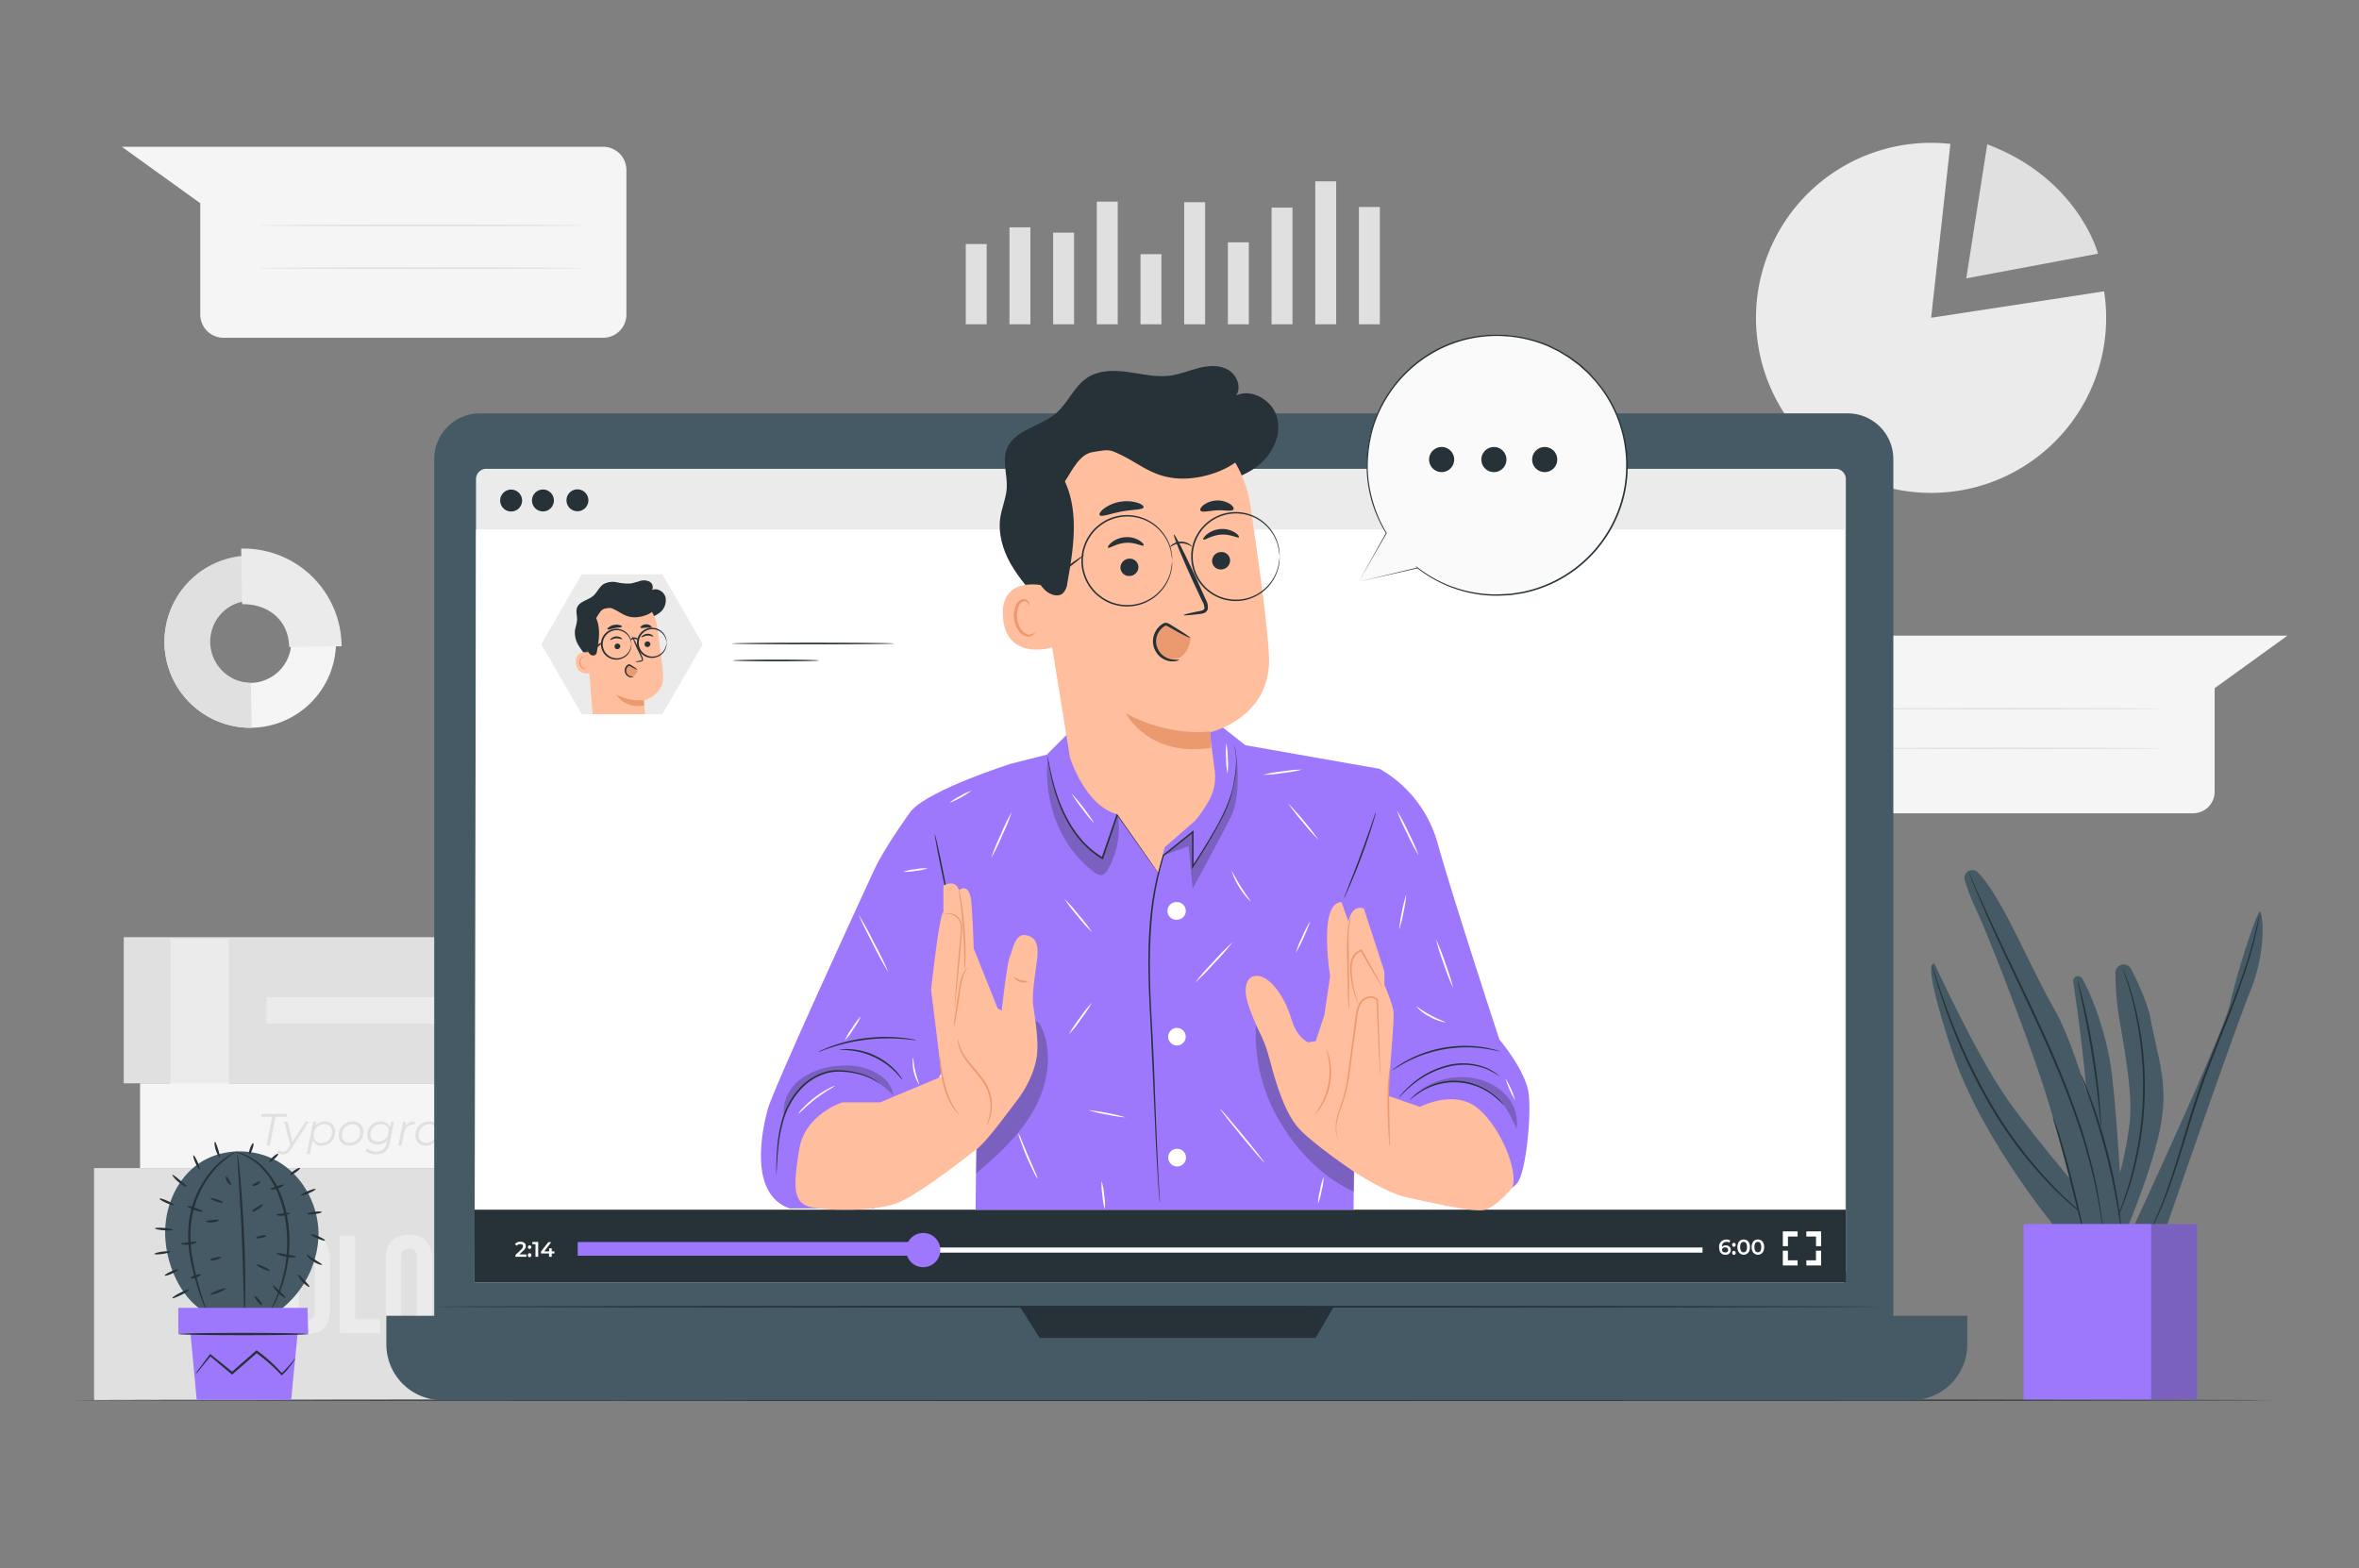<svg xmlns="http://www.w3.org/2000/svg" width="400" height="266" fill="none"><rect width="100%" height="100%" fill="#808080" stroke="none"/><path fill="#F5F5F5" d="M312.066 107.799h75.805l-12.348 8.911v17.556a3.656 3.656 0 0 1-3.66 3.66h-59.797a3.66 3.66 0 0 1-3.66-3.66v-22.807a3.664 3.664 0 0 1 3.66-3.66"/><path fill="#E0E0E0" d="M315.227 120.19c0 .074 11.432.133 25.536.133 14.103 0 25.536-.059 25.536-.133s-11.433-.133-25.536-.133-25.536.058-25.536.133M315.227 126.919c0 .075 11.432.133 25.536.133 14.103 0 25.536-.058 25.536-.133 0-.074-11.433-.133-25.536-.133s-25.536.064-25.536.133M196.935 43.108h-3.548v11.885h3.548zM167.306 41.39h-3.548v13.603h3.548zM174.716 38.554h-3.548v16.439h3.548zM182.123 39.453h-3.549v15.54h3.549zM189.525 34.197h-3.548v20.796h3.548zM204.341 34.298h-3.548v20.695h3.548zM211.752 41.097h-3.549v13.896h3.549zM219.158 35.208h-3.549v19.785h3.549zM226.568 30.755h-3.548v24.238h3.548zM233.974 35.107h-3.548v19.886h3.548z"/><path fill="#EBEBEB" d="m327.448 53.892 29.334-4.485a29.68 29.68 0 0 1-15.655 30.842 29.687 29.687 0 0 1-42.87-20.9 29.684 29.684 0 0 1 32.457-34.946z"/><path fill="#E0E0E0" d="m336.965 24.472-3.559 22.738 22.344-4.192s-3.303-12.726-18.785-18.546"/><path fill="#F5F5F5" d="M27.888 109.06a14.55 14.55 0 0 1 8.8-13.542 14.545 14.545 0 1 1 5.979 27.906 14.597 14.597 0 0 1-14.78-14.364m21.498-.351a6.955 6.955 0 0 0-8.434-6.644 6.953 6.953 0 0 0 1.577 13.746 7 7 0 0 0 2.662-.577 6.96 6.96 0 0 0 3.712-3.844 7 7 0 0 0 .483-2.681"/><path fill="#E0E0E0" d="M27.889 109.06a14.6 14.6 0 0 1 14.31-14.848l.123 7.623a6.992 6.992 0 0 0 .208 13.976l.138 7.613a14.59 14.59 0 0 1-14.78-14.364"/><path fill="#EBEBEB" d="M40.895 93.036a16.63 16.63 0 0 1 17.024 16.562l-8.885.138c-.069-4.506-3.5-7.342-7.98-7.267z"/><path fill="#F5F5F5" d="M122.395 160.366h-18.493v21.982h18.493z"/><path fill="#E0E0E0" d="M104.546 158.93H20.984v24.796h83.562z"/><path fill="#E0E0E0" d="M122.953 161.015h-20.652v-2.085h20.652a1.064 1.064 0 0 1 1.064 1.064 1.07 1.07 0 0 1-.326.725c-.199.19-.463.296-.738.296M122.953 183.726h-20.652v-2.085h20.652a1.064 1.064 0 0 1 1.064 1.064 1.07 1.07 0 0 1-.326.725c-.199.19-.463.296-.738.296"/><path fill="#EBEBEB" d="M97.976 158.93h-9.874v24.796h9.873zM38.8 159.207h-9.874v24.796H38.8z"/><path fill="#E0E0E0" d="M122.395 163.999c0 .064-4.001.112-8.938.112s-8.937-.048-8.937-.112c0-.063 4-.111 8.937-.111s8.938.053 8.938.111M122.395 167.298c0 .059-4.001.107-8.938.107s-8.937-.048-8.937-.107 4-.111 8.937-.111 8.938.047 8.938.111M122.395 171.357c0 .059-4.001.107-8.938.107s-8.937-.048-8.937-.107 4-.111 8.937-.111 8.938.058 8.938.111M122.395 175.411c0 .064-4.001.112-8.938.112s-8.937-.048-8.937-.112 4-.106 8.937-.106 8.938.048 8.938.106M122.395 179.47c0 .064-4.001.112-8.938.112s-8.937-.048-8.937-.112 4-.106 8.937-.106 8.938.048 8.938.106"/><path fill="#EBEBEB" d="M82.79 169.123H45.2v4.464h37.59z"/><path fill="#FAFAFA" d="M122.208 184.216h-18.774v13.396h18.774z"/><path fill="#F5F5F5" d="M103.646 183.726H23.75v14.364h79.896z"/><path fill="#F5F5F5" d="M103.059 184.7h20.178a.5.5 0 0 0 .343-.142.5.5 0 0 0 .141-.342.49.49 0 0 0-.484-.49h-20.178zM103.059 197.122h20.439a.224.224 0 0 1 .223.224v.532a.223.223 0 0 1-.223.223h-20.439v-.979"/><path fill="#E0E0E0" d="M122.207 186.759c0 .058-4.16.111-9.283.111s-9.283-.053-9.283-.111 4.155-.112 9.283-.112c5.129 0 9.283.053 9.283.112M122.207 189.291c0 .064-4.16.112-9.283.112s-9.283-.048-9.283-.112 4.155-.106 9.283-.106c5.129 0 9.283.047 9.283.106M122.207 191.829c0 .058-4.16.106-9.283.106s-9.283-.048-9.283-.106c0-.059 4.155-.112 9.283-.112 5.129 0 9.283.048 9.283.112M122.207 194.361c0 .058-4.16.106-9.283.106s-9.283-.048-9.283-.106c0-.059 4.155-.112 9.283-.112 5.129 0 9.283.048 9.283.112"/><path fill="#EBEBEB" d="M125.053 199.373h-19.162v36.309h19.162z"/><path fill="#E0E0E0" d="M105.891 198.096H15.945v39.368h89.946z"/><path fill="#E0E0E0" d="M126.554 237.458h-23.12v-2.553h23.12a1.28 1.28 0 0 1 1.277 1.277 1.28 1.28 0 0 1-.788 1.179 1.3 1.3 0 0 1-.489.097M103.434 198.096h23.812a.6.6 0 0 1 .414.171.6.6 0 0 1 .171.414v1.383a.585.585 0 0 1-.585.585h-23.812zM125.054 204.235c0 .064-4.288.112-9.576.112s-9.576-.048-9.576-.112 4.288-.107 9.576-.107 9.576.048 9.576.107M125.054 208.895c0 .058-4.288.106-9.576.106s-9.576-.048-9.576-.106c0-.059 4.288-.112 9.576-.112s9.576.048 9.576.112M125.054 213.55c0 .059-4.288.112-9.576.112s-9.576-.053-9.576-.112c0-.058 4.288-.112 9.576-.112s9.576.054 9.576.112M125.054 218.205c0 .064-4.288.112-9.576.112s-9.576-.048-9.576-.112 4.288-.106 9.576-.106 9.576.048 9.576.106M125.054 222.866c0 .058-4.288.106-9.576.106s-9.576-.048-9.576-.106c0-.059 4.288-.112 9.576-.112s9.576.048 9.576.112M125.054 227.52c0 .059-4.288.112-9.576.112s-9.576-.053-9.576-.112c0-.058 4.288-.111 9.576-.111s9.576.053 9.576.111M125.054 232.175c0 .064-4.288.112-9.576.112s-9.576-.048-9.576-.112 4.288-.106 9.576-.106 9.576.048 9.576.106"/><path fill="#EBEBEB" d="M46.72 219.929v2.192c0 2.66-1.319 4.144-3.862 4.144-2.542 0-3.862-1.506-3.862-4.144v-8.571c0-2.66 1.32-4.15 3.862-4.15 2.543 0 3.863 1.511 3.863 4.15v1.596h-2.447v-1.761c0-1.181-.532-1.628-1.341-1.628s-1.346.447-1.346 1.628v8.9c0 1.181.532 1.596 1.346 1.596s1.34-.42 1.34-1.596v-2.356zM48.09 213.55c0-2.66 1.388-4.15 3.931-4.15s3.932 1.511 3.932 4.15v8.571c0 2.66-1.389 4.144-3.932 4.144s-3.931-1.506-3.931-4.144zm2.59 8.735c0 1.181.533 1.628 1.341 1.628.809 0 1.341-.447 1.341-1.628v-8.9c0-1.181-.532-1.628-1.34-1.628-.81 0-1.341.447-1.341 1.628zM57.621 209.608h2.59v14.13h4.257v2.362H57.62zM65.406 213.55c0-2.66 1.389-4.15 3.932-4.15s3.937 1.511 3.937 4.15v8.571c0 2.66-1.389 4.144-3.937 4.144s-3.932-1.506-3.932-4.144zm2.591 8.735c0 1.181.532 1.628 1.34 1.628.81 0 1.347-.447 1.347-1.628v-8.9c0-1.181-.532-1.628-1.346-1.628s-1.34.447-1.34 1.628zM77.407 209.608v12.72c0 1.176.532 1.596 1.34 1.596.81 0 1.341-.426 1.341-1.596v-12.72h2.453v12.555c0 2.634-1.32 4.144-3.862 4.144-2.543 0-3.863-1.51-3.863-4.144v-12.555zM89.722 226.1a5 5 0 0 1-.24-2.027v-2.591c0-1.532-.531-2.096-1.691-2.096h-.9v6.714h-2.59v-16.492h3.91c2.66 0 3.841 1.25 3.841 3.793v1.293c0 1.697-.532 2.803-1.697 3.346 1.298.532 1.718 1.788 1.718 3.506v2.548c-.046.68.052 1.362.288 2.001zm-2.83-14.13v5.059h1.016c.963 0 1.553-.42 1.553-1.739v-1.628c0-1.176-.399-1.692-1.32-1.692z"/><path fill="#E0E0E0" d="M46.162 189.392h-1.889l.101-.49h4.336l-.106.49H46.72l-.974 4.862h-.559zM52.35 190.227l-2.936 4.544c-.5.766-.873 1.005-1.453 1.005a1.3 1.3 0 0 1-.957-.356l.287-.399q.14.143.326.221c.123.05.255.074.387.071.346 0 .612-.165.926-.654l.282-.426-1-4h.531l.852 3.415 2.197-3.426zM56.818 191.892a2.27 2.27 0 0 1-1.376 2.214 2.3 2.3 0 0 1-.9.18 1.51 1.51 0 0 1-1.533-.877l-.458 2.325h-.532l1.096-5.507h.532l-.127.644a2.03 2.03 0 0 1 1.596-.676 1.63 1.63 0 0 1 1.227.472 1.62 1.62 0 0 1 .475 1.225m-.532.032a1.18 1.18 0 0 0-1.325-1.255 1.75 1.75 0 0 0-1.297.571 1.76 1.76 0 0 0-.453 1.344 1.17 1.17 0 0 0 1.325 1.25 1.756 1.756 0 0 0 1.734-1.91zM57.452 192.584a2.28 2.28 0 0 1 2.325-2.389c1.117 0 1.83.66 1.83 1.697a2.28 2.28 0 0 1-1.413 2.222c-.289.119-.6.178-.912.172a1.663 1.663 0 0 1-1.705-1.01 1.7 1.7 0 0 1-.125-.692m3.612-.66a1.18 1.18 0 0 0-.81-1.206 1.2 1.2 0 0 0-.515-.049 1.77 1.77 0 0 0-1.647 1.181c-.08.226-.114.467-.098.707a1.176 1.176 0 0 0 1.325 1.251 1.77 1.77 0 0 0 1.65-1.176c.08-.227.112-.468.095-.708M66.811 190.227l-.702 3.533c-.282 1.426-1.032 2.011-2.341 2.011a2.57 2.57 0 0 1-1.788-.601l.32-.415a2.13 2.13 0 0 0 1.51.532 1.6 1.6 0 0 0 1.17-.36 1.6 1.6 0 0 0 .57-1.082l.096-.442a2.08 2.08 0 0 1-1.596.687c-1.064 0-1.777-.617-1.777-1.596a2.23 2.23 0 0 1 1.407-2.129c.282-.111.583-.163.886-.154a1.54 1.54 0 0 1 1.57.921l.17-.889zm-.915 1.596c0-.734-.495-1.17-1.33-1.17a1.72 1.72 0 0 0-1.26.509 1.7 1.7 0 0 0-.49 1.268c0 .734.49 1.17 1.33 1.17a1.7 1.7 0 0 0 1.254-.503 1.71 1.71 0 0 0 .496-1.258zM70.359 190.195l-.101.532h-.15c-.856 0-1.43.49-1.633 1.49l-.404 2.043h-.532l.798-4.022h.532l-.165.75a1.83 1.83 0 0 1 1.655-.793M74.98 190.227l-.803 4.022h-.533l.128-.633a2.04 2.04 0 0 1-1.564.67 1.61 1.61 0 0 1-1.265-.452 1.62 1.62 0 0 1-.49-1.25 2.267 2.267 0 0 1 2.271-2.389 1.51 1.51 0 0 1 1.532.873l.17-.841zm-.905 1.697a1.18 1.18 0 0 0-1.324-1.255 1.765 1.765 0 0 0-1.74 1.888 1.172 1.172 0 0 0 1.309 1.251 1.77 1.77 0 0 0 1.649-1.176c.08-.227.113-.468.096-.708zM80.19 191.892a2.26 2.26 0 0 1-1.377 2.214 2.3 2.3 0 0 1-.9.18 1.51 1.51 0 0 1-1.533-.877l-.457 2.324h-.532l1.09-5.506h.532l-.128.644a2.02 2.02 0 0 1 1.565-.676 1.628 1.628 0 0 1 1.74 1.697m-.533.032a1.18 1.18 0 0 0-1.324-1.255 1.756 1.756 0 0 0-1.756 1.915 1.172 1.172 0 0 0 1.32 1.25 1.758 1.758 0 0 0 1.745-1.91zM85.06 191.52q0 .231-.043.458l-.458 2.287h-.532l.463-2.293a2.4 2.4 0 0 0 .037-.367c0-.574-.345-.904-1.064-.904a1.565 1.565 0 0 0-1.633 1.41l-.43 2.154h-.533L82 188.589h.532l-.452 2.256a1.97 1.97 0 0 1 1.538-.634c.941-.015 1.441.474 1.441 1.309M90.145 190.227l-2.926 4.543c-.5.766-.873 1-1.453 1a1.3 1.3 0 0 1-.957-.356l.292-.399a.95.95 0 0 0 .708.293c.346 0 .612-.165.925-.655l.288-.425-1.006-4.001h.532l.83 3.426 2.197-3.426z"/><path fill="#F5F5F5" d="M102.264 24.892H20.66l13.3 9.576v18.87a3.936 3.936 0 0 0 3.942 3.942h64.372a3.944 3.944 0 0 0 3.942-3.942V28.834a3.94 3.94 0 0 0-2.441-3.645 3.9 3.9 0 0 0-1.511-.297"/><path fill="#E0E0E0" d="M98.858 38.23c0 .08-12.305.143-27.483.143s-27.488-.069-27.488-.143c0-.075 12.305-.144 27.488-.144s27.483.064 27.483.144M98.858 45.475c0 .08-12.305.144-27.483.144s-27.488-.064-27.488-.144 12.305-.144 27.488-.144 27.483.064 27.483.144"/><path fill="#263238" d="M385.281 237.458c0 .08-83.439.138-186.333.138s-186.354-.058-186.354-.138 83.417-.138 186.354-.138 186.333.064 186.333.138"/><path fill="#455A64" d="M350.265 210.305s-14.103-16.226-19.423-32.452-2.793-14.364-2.793-14.364 7.182 15.768 12.635 23.381 15.194 18.78 15.194 18.78z"/><path fill="#455A64" d="M353.074 165.984a.819.819 0 0 0-1.527.532c.857 5.703 2.719 19.083 2.66 27.76-.095 11.273 0 15.63 0 15.63h5.852s-1.064-23.302-2.367-30.409c-.926-4.969-2.878-10.502-4.618-13.513"/><path fill="#455A64" d="M356.273 208.012a62.3 62.3 0 0 0 4.831-17.524c.484-4.15-.383-9.757-1.665-17.242a46.7 46.7 0 0 1-.74-8.294 1.397 1.397 0 0 1 1.961-1.272c.284.124.519.34.667.612.708 1.267 2.762 5.586 3.283 8.289 1.42 7.389 3.027 11.087 1.798 18.088s-5.777 17.811-5.777 17.811zM361.559 208.496s15.486-33.277 16.561-38.214 4.719-16.311 5.15-15.667c.43.644 1.064 6.655-1.719 13.524-2.782 6.868-14.704 41.368-14.704 41.368h-5.288"/><path fill="#263238" d="M354.577 207.007a4 4 0 0 1-.436-.298c-.271-.208-.692-.5-1.197-.915a54 54 0 0 1-4.16-3.676 69.7 69.7 0 0 1-11.236-14.418 94 94 0 0 1-7.666-16.609 103 103 0 0 1-1.713-5.277c-.192-.622-.325-1.117-.415-1.447a2.7 2.7 0 0 1-.117-.532q.11.24.181.495l.473 1.431a148 148 0 0 0 1.809 5.235 101 101 0 0 0 7.735 16.524 72.7 72.7 0 0 0 11.124 14.433 60 60 0 0 0 4.075 3.724c.495.431.9.739 1.16.963q.207.167.383.367M356.269 191.041a6 6 0 0 1-.138-.973l-.282-2.66a176 176 0 0 0-1.176-8.768 173 173 0 0 0-1.633-8.693c-.229-1.064-.42-1.947-.564-2.622a6 6 0 0 1-.175-.974q.19.458.298.942c.175.612.404 1.5.67 2.601a117 117 0 0 1 1.729 8.693c.548 3.421.894 6.533 1.064 8.794.096 1.133.154 2.048.181 2.66q.066.5.026 1M359.899 164.042q.11.204.18.426.183.469.469 1.234c.191.511.436 1.197.665 1.984.228.788.532 1.66.75 2.66l.383 1.564c.133.532.223 1.123.34 1.713.256 1.181.41 2.463.596 3.809a56.7 56.7 0 0 1-.628 17.588c-.282 1.33-.532 2.597-.867 3.756-.159.58-.292 1.149-.463 1.681-.17.532-.335 1.064-.494 1.538-.298.984-.655 1.841-.942 2.601-.287.761-.564 1.41-.803 1.932l-.532 1.197q-.086.215-.213.409.056-.225.154-.436l.49-1.224c.223-.532.489-1.175.75-1.941.26-.767.611-1.628.893-2.613q.225-.734.474-1.532c.165-.532.287-1.101.441-1.681.325-1.16.532-2.42.836-3.724a58.9 58.9 0 0 0 .627-17.497c-.18-1.341-.324-2.618-.563-3.794-.117-.59-.203-1.165-.325-1.707q-.185-.814-.362-1.564c-.207-1-.489-1.884-.702-2.66a34 34 0 0 0-.606-1.99c-.187-.543-.304-.936-.405-1.256a2.4 2.4 0 0 1-.143-.473M383.087 155.286a.4.4 0 0 1 0 .149c0 .117-.043.26-.07.431-.069.377-.154.941-.303 1.659a61 61 0 0 1-1.596 5.991 149 149 0 0 1-3.08 8.65c-1.256 3.224-2.703 6.73-4.075 10.464s-2.474 7.374-3.485 10.672-1.947 6.278-2.867 8.725a56 56 0 0 1-2.442 5.693c-.319.659-.607 1.149-.788 1.489l-.218.378a.5.5 0 0 1-.085.128.7.7 0 0 1 .053-.144l.192-.394c.165-.351.431-.851.729-1.516a64 64 0 0 0 2.341-5.714c.877-2.457 1.808-5.421 2.798-8.73.989-3.309 2.059-6.958 3.458-10.698s2.841-7.251 4.107-10.465 2.346-6.128 3.139-8.613a82 82 0 0 0 1.67-5.948c.17-.707.277-1.266.367-1.638.043-.17.075-.309.101-.426a.5.5 0 0 1 .054-.143"/><path fill="#455A64" d="M335.347 147.933a1.34 1.34 0 0 0-1.625-.169 1.34 1.34 0 0 0-.572 1.531 38 38 0 0 0 1.947 5.001c2.128 4.527 8.384 20.748 11.31 29.67 2.926 8.921 7.049 25.536 7.049 25.536l6.251-1.011s-5.719-27.318-11.278-37.187c-4.517-7.89-9.007-19.317-13.082-23.371"/><path fill="#263238" d="M348.113 189.541q.204.357.325.75c.186.49.436 1.202.718 2.096.575 1.782 1.282 4.256 1.99 7.039a267 267 0 0 1 1.707 7.112c.192.862.346 1.596.474 2.166a4 4 0 0 1 .128.803 3.8 3.8 0 0 1-.256-.771c-.149-.57-.34-1.288-.569-2.128l-1.803-7.108a263 263 0 0 0-1.894-7.054l-.618-2.128a4 4 0 0 1-.202-.777M356.594 209.001a.8.8 0 0 1-.032-.165c0-.133-.042-.292-.074-.494-.064-.431-.123-1.064-.256-1.894-.228-1.639-.638-4.006-1.308-6.89a100 100 0 0 0-2.926-9.985c-1.282-3.724-2.889-7.704-4.714-11.848-3.676-8.272-7.347-15.609-9.762-21.03-1.218-2.708-2.165-4.916-2.788-6.458-.319-.766-.532-1.368-.702-1.777-.069-.192-.128-.341-.176-.468a.6.6 0 0 1-.047-.16s.031.048.079.149.123.271.208.452l.755 1.756c.66 1.521 1.639 3.724 2.884 6.384 2.463 5.4 6.171 12.715 9.852 20.998 1.825 4.149 3.426 8.161 4.698 11.879a95 95 0 0 1 2.867 10.05 70 70 0 0 1 1.208 6.916c.112.824.149 1.468.197 1.904 0 .203.026.362.037.495a.6.6 0 0 1 0 .186M359.707 208.496a7 7 0 0 1-.213-1.064c-.122-.734-.287-1.702-.484-2.873-.431-2.42-1.064-5.756-2.032-9.384a133 133 0 0 0-2.804-9.188l-.957-2.734a6.3 6.3 0 0 1-.33-1.022q.263.47.452.974c.266.633.644 1.559 1.064 2.713a91 91 0 0 1 2.905 9.183 96 96 0 0 1 1.941 9.432c.181 1.218.314 2.208.383 2.894q.078.532.075 1.069"/><path fill="#9D78FD" d="M372.534 207.597h-24.397v29.723h24.397z"/><path fill="#2E2D2C" d="M372.534 207.597h-24.397v29.723h24.397z" opacity=".3"/><path fill="#9D78FD" d="M364.751 207.597h-21.642v29.723h21.642z"/><path fill="#455A64" d="M47.597 197.266c-4.16-2.66-9.916-2.714-13.96.111-3.84 2.687-5.793 7.571-5.623 12.236s2.442 10.401 6.682 12.864l12.449-.053a16.72 16.72 0 0 0 6.852-12.561c.186-4.915-2.245-9.937-6.4-12.597"/><path fill="#263238" d="M41.463 222.945a5.6 5.6 0 0 1-.074-1.064c0-.766-.053-1.745-.085-2.92-.064-2.464-.16-5.852-.325-9.624a424 424 0 0 0-.532-9.624c-.069-1.171-.127-2.128-.175-2.916a5.6 5.6 0 0 1 0-1.064q.134.524.17 1.064c.085.687.186 1.682.303 2.91.224 2.458.468 5.852.639 9.624s.218 7.177.207 9.645c0 1.235 0 2.23-.043 2.921q.005.528-.085 1.048M29.271 208.571c0 .106-.686.143-1.51.074-.825-.069-1.485-.213-1.48-.319s.687-.144 1.511-.08c.825.064 1.49.213 1.48.325M29.504 204.368c-.048.101-.627-.059-1.303-.362s-1.186-.622-1.144-.723.628.064 1.304.361c.675.298 1.186.644 1.143.724M31.666 201.25c-.059.091-.713-.218-1.394-.782s-1.112-1.154-1.032-1.223.622.367 1.282.915 1.202.994 1.144 1.09M33.84 198.308c-.102.043-.416-.447-.703-1.096s-.441-1.213-.34-1.261.415.447.702 1.102c.287.654.436 1.213.34 1.255M37.25 196.223c-.102.042-.437-.479-.666-1.203-.228-.723-.244-1.351-.138-1.367.107-.016.303.532.532 1.245s.372 1.277.271 1.325M42.938 193.866c.106.037.042.484-.139 1-.18.516-.415.899-.532.862s-.042-.479.139-.995c.18-.516.43-.904.532-.867M47.163 195.68c.075.08-.197.452-.606.83-.41.378-.798.617-.873.532s.197-.452.601-.83c.405-.378.804-.612.878-.532M50.877 198.079c.064.091-.266.421-.734.74-.469.319-.9.5-.963.41-.064-.091.271-.421.74-.74.467-.319.898-.5.957-.41M53.513 201.654c.042.101-.474.421-1.16.713-.686.293-1.277.447-1.32.346-.042-.101.48-.42 1.166-.707.686-.288 1.271-.453 1.314-.352M54.556 205.56c0 .106-.532.266-1.186.345-.654.08-1.213.064-1.229-.048-.016-.111.532-.26 1.181-.345.649-.086 1.218-.064 1.234.048M55.095 210.364c-.042.101-.606-.048-1.255-.33-.65-.282-1.15-.596-1.107-.697s.612.048 1.26.33c.65.282 1.15.596 1.102.697M54.619 214.486c-.037.101-.75-.069-1.495-.558s-1.186-1.064-1.112-1.144c.075-.08.623.351 1.33.809.708.457 1.314.803 1.277.893M52.472 218.237c-.064.085-.633-.245-1.176-.835-.543-.591-.835-1.176-.75-1.24s.532.41 1.064.968c.532.559.936 1.022.862 1.107M32.096 218.679c.047.095-.532.532-1.336.915-.803.383-1.463.654-1.532.569-.07-.085.532-.532 1.33-.921.798-.388 1.484-.659 1.538-.563M30.235 215.284c.043.102-.436.415-1.064.703-.628.287-1.186.441-1.234.34s.436-.415 1.064-.702 1.186-.442 1.234-.341M28.867 212.268c0 .106-.575.282-1.32.388s-1.351.101-1.367 0 .575-.282 1.314-.383 1.357-.106 1.373-.005M33.353 210.619c.032.106-.532.372-1.303.458-.771.085-1.389-.048-1.378-.155.01-.106.607-.154 1.33-.239s1.32-.17 1.351-.064M37.082 206.911c.032.101-.426.335-1.064.393-.638.059-1.107-.074-1.096-.18.01-.107.49-.155 1.064-.213.575-.059 1.064-.107 1.096 0M37.793 203.937c-.037.106-.532.026-1.106-.17-.575-.197-1.011-.442-.974-.532s.532-.027 1.107.175c.574.202 1.01.426.973.527M39.161 200.931c-.074.08-.415-.143-.66-.569-.244-.426-.265-.825-.159-.851s.287.282.532.654.367.692.287.766M37.511 213.236c.027.106-.399.303-.957.442a3.6 3.6 0 0 1-.804.117l-.074-.234c.143 0 .234 0 .255.026.021.027-.042.112-.16.202l-.08-.234q.372-.175.772-.266c.553-.133 1.022-.159 1.048-.053M38.27 218.508c.038.101-.531.41-1.223.692-.691.282-1.324.426-1.362.324-.037-.101.532-.415 1.219-.691.686-.277 1.335-.426 1.367-.325M34.07 216.167c.038.102-.33.32-.813.485-.484.164-.905.218-.942.111-.037-.106.33-.319.814-.484s.889-.218.942-.112M34.387 205.442c0 .107-.66.043-1.388-.218-.73-.26-1.267-.611-1.219-.707s.639.08 1.352.33c.712.25 1.282.505 1.255.595M44.583 204.288c.064.09-.292.431-.792.761-.5.329-.958.532-1.022.431s.298-.431.798-.761.958-.538 1.016-.431M45.141 209.566c0 .106-.356.276-.84.377-.485.101-.894.096-.92 0-.027-.095.356-.276.84-.377s.894-.107.92 0M45.783 215.519c-.047.095-.59-.054-1.207-.341s-1.064-.601-1.064-.702.59.053 1.207.34 1.107.601 1.064.703M44.419 221.312c-.086.074-.437-.213-.782-.638s-.532-.825-.474-.894.43.218.782.644c.351.425.559.813.474.888M44.124 200.378c.07.085-.165.377-.564.574s-.766.213-.793.107c-.026-.107.261-.277.617-.458.357-.181.687-.309.74-.223M49.136 205.714c.037.101-.425.356-1.064.447-.638.09-1.144-.032-1.138-.138.005-.107.494-.176 1.064-.256.569-.08 1.1-.154 1.138-.053M48.14 200.926c.049.095-.409.425-1.063.633-.654.207-1.213.207-1.229.101-.016-.107.49-.282 1.107-.484.617-.203 1.133-.352 1.186-.25M50.228 213.135c0 .106-.787.176-1.734 0-.947-.175-1.655-.532-1.596-.612s.782.059 1.692.218c.91.16 1.638.282 1.638.394M48.38 220.094c-.064.085-.643-.256-1.218-.835-.575-.58-.91-1.139-.84-1.224.069-.085.531.383 1.111.947s1.006 1.027.947 1.112"/><path fill="#263238" d="M40.21 195.244A18 18 0 0 0 36.725 198a17.02 17.02 0 0 0-4.34 9.576 21.7 21.7 0 0 0 .26 5.879 47 47 0 0 0 1.101 4.718c.383 1.325.734 2.389.968 3.129q.213.567.336 1.159a6.2 6.2 0 0 1-.48-1.106 48 48 0 0 1-1.09-3.102 39 39 0 0 1-1.191-4.735 21 21 0 0 1-.298-5.985 16.74 16.74 0 0 1 4.532-9.746 12.3 12.3 0 0 1 2.596-2.011 7 7 0 0 1 .798-.415q.138-.078.293-.117"/><path fill="#263238" d="M45.628 222.748c-.09-.047.889-1.553 1.782-4.256a24.14 24.14 0 0 0 1.064-10.975 20.7 20.7 0 0 0-1.691-5.889 14 14 0 0 0-2.884-4.022 10.7 10.7 0 0 0-2.83-1.787c-.734-.304-1.176-.378-1.17-.41q.161-.026.324 0 .46.083.9.239c1.079.396 2.08.98 2.957 1.724a13.6 13.6 0 0 1 3.032 4.07 20.3 20.3 0 0 1 1.756 5.958c.509 3.75.098 7.568-1.197 11.124-.223.687-.532 1.272-.729 1.804s-.468.957-.66 1.309q-.285.58-.654 1.111"/><path fill="#9D78FD" d="M30.234 221.807h21.908l.133 4.383h-22.04z"/><path fill="#9D78FD" d="m32.098 223.999 1.255 13.385h16.019l1.287-13.237z"/><path fill="#263238" d="M52.274 226.244c0 .111-4.932.197-11.018.197s-11.018-.086-11.018-.197 4.932-.197 11.018-.197 11.018.085 11.018.197M50.052 230.319a3.3 3.3 0 0 1-.469.84c-.494.728-1.065 1.4-1.702 2.006l-.101.096-.096-.107a31.6 31.6 0 0 0-4.298-3.756h.244l-1.904 1.671-2.25 1.947-.123.112-.128-.107-3.654-3.075.212-.026c-.755.925-1.394 1.697-1.894 2.314a5 5 0 0 1-.745.809q.264-.487.612-.915l1.788-2.389.096-.122.122.095 3.724 3.011h-.245l2.24-1.968 1.91-1.665.117-.101.128.09a28 28 0 0 1 4.256 3.879h-.203a21.5 21.5 0 0 0 2.362-2.639"/><path fill="#455A64" d="M313.29 70.102H81.38a7.75 7.75 0 0 0-7.751 7.75v148.11c0 4.28 3.47 7.751 7.751 7.751h231.91a7.75 7.75 0 0 0 7.751-7.751V77.852a7.75 7.75 0 0 0-7.751-7.75"/><path fill="#455A64" d="M65.533 223.142h268.048v4.847a9.47 9.47 0 0 1-9.469 9.469H74.982a9.47 9.47 0 0 1-9.47-9.469v-4.847z"/><path fill="#263238" d="m172.949 221.61 3.325 5.293h46.806l3.085-5.293z"/><path fill="#263238" d="M318.913 221.61c0 .09-54.913.159-122.631.159s-122.653-.069-122.653-.159c0-.091 54.902-.16 122.653-.16 67.75 0 122.631.069 122.631.16"/><path fill="#EBEBEB" d="M311.246 79.507H82.455c-.961 0-1.74.78-1.74 1.74v134.298c0 .961.779 1.74 1.74 1.74h228.791a1.74 1.74 0 0 0 1.74-1.74V81.247c0-.96-.779-1.74-1.74-1.74"/><path fill="#fff" d="M312.736 217.487H80.465l.25-127.68h232.021z"/><path fill="#263238" d="M99.768 84.832a1.858 1.858 0 0 1-3.164 1.335 1.857 1.857 0 1 1 3.164-1.335M88.526 84.833a1.857 1.857 0 1 1-3.713.031 1.857 1.857 0 0 1 3.713-.032M93.92 84.833a1.857 1.857 0 1 1-3.713 0 1.857 1.857 0 0 1 3.713 0M312.986 205.155H80.465v12.332h232.521z"/><path fill="#fff" d="M89.253 212.747v.393h-1.851v-.308l.995-.947c.244-.234.287-.383.287-.532 0-.229-.16-.362-.468-.362a.7.7 0 0 0-.585.261l-.33-.25a1.17 1.17 0 0 1 .957-.415c.532 0 .9.271.9.718a1 1 0 0 1-.42.792l-.671.639zM89.507 211.502a.298.298 0 1 1 .292.298.29.29 0 0 1-.293-.298m0 1.367a.3.3 0 0 1 .07-.236.3.3 0 0 1 .225-.101q.064 0 .123.026a.3.3 0 0 1 .162.186q.018.061.01.125a.3.3 0 0 1-.07.236.3.3 0 0 1-.102.075.3.3 0 0 1-.246 0 .301.301 0 0 1-.172-.311M91.26 210.629v2.511h-.462v-2.128h-.532v-.393zM94 212.571h-.447v.569H93.1v-.569h-1.377v-.303l1.24-1.596h.5l-1.171 1.548h.825v-.505h.436v.505H94zM288.685 211.565H98.102v.868h190.583z"/><path fill="#9D78FD" d="M157.514 210.635H97.957v2.319h59.557z"/><path fill="#9D78FD" d="M159.443 212.002c0 .573-.17 1.134-.488 1.611a2.905 2.905 0 0 1-2.977 1.233 2.9 2.9 0 0 1-2.278-2.278 2.9 2.9 0 0 1 1.233-2.977 2.9 2.9 0 0 1 3.661.361c.544.544.849 1.281.849 2.05"/><path fill="#fff" d="M293.484 211.975a.8.8 0 0 1-.074.336.838.838 0 0 1-.841.489c-.686 0-1.064-.442-1.064-1.25a1.196 1.196 0 0 1 .729-1.247c.16-.066.332-.096.505-.089a1.3 1.3 0 0 1 .66.165l-.176.352a.82.82 0 0 0-.473-.123c-.474 0-.772.293-.772.862a.85.85 0 0 1 .671-.261.8.8 0 0 1 .582.204.776.776 0 0 1 .253.562m-.452 0c0-.26-.197-.425-.5-.425a.44.44 0 0 0-.192.009.44.44 0 0 0-.171.087.45.45 0 0 0-.169.335c0 .234.186.42.532.42a.42.42 0 0 0 .34-.09.43.43 0 0 0 .16-.314zM293.714 211.114a.29.29 0 0 1 .172-.311.29.29 0 0 1 .246 0 .29.29 0 0 1 .172.311.3.3 0 0 1-.071.235.3.3 0 0 1-.101.076.3.3 0 0 1-.246 0 .3.3 0 0 1-.172-.311m0 1.367a.29.29 0 0 1 .172-.311.29.29 0 0 1 .246 0 .29.29 0 0 1 .172.311.3.3 0 0 1-.071.236.3.3 0 0 1-.347.075.3.3 0 0 1-.172-.311M294.602 211.496c0-.824.452-1.292 1.064-1.292.611 0 1.064.468 1.064 1.292s-.453 1.293-1.064 1.293c-.612 0-1.064-.468-1.064-1.293m1.627 0c0-.606-.234-.883-.579-.883-.346 0-.58.277-.58.883 0 .607.239.889.58.889s.579-.282.579-.889M297.012 211.496c0-.824.452-1.292 1.064-1.292s1.064.468 1.064 1.292-.452 1.293-1.064 1.293-1.064-.468-1.064-1.293m1.633 0c0-.606-.239-.883-.585-.883s-.575.277-.575.883c0 .607.234.889.575.889s.585-.282.585-.889M303.173 211.342h-.872v-2.506h2.506v.868h-1.634zM304.807 214.609h-2.506v-2.501h.867v1.634h1.639zM308.793 214.609h-2.5v-.867h1.628v-1.639h.872zM308.795 211.337h-.867v-1.633h-1.639v-.868h2.506z"/><path fill="#EBEBEB" d="M112.324 97.398H98.631l-6.842 11.859 6.842 11.853h13.693l6.842-11.853z"/><path fill="#263238" d="M99.745 111.576a12 12 0 0 1-1.67-2.159 4.14 4.14 0 0 1-.57-2.629q.216-.77.346-1.558c.053-.734-.255-1.501 0-2.187.404-1.064 1.846-1.239 2.724-1.979.681-.58 1.016-1.516 1.766-2a3.33 3.33 0 0 1 2.272-.309 8.4 8.4 0 0 0 2.325.202q.81-.173 1.596-.43a2.2 2.2 0 0 1 1.596.111 1.07 1.07 0 0 1 .436 1.421c.899-.415 2.037.287 2.282 1.239a2.66 2.66 0 0 1-1.005 2.623 5.86 5.86 0 0 1-2.713 1.107c-2.751.532-5.73.228-8.098-1.261"/><path fill="#FFBE9D" d="M112.44 114.502c-.091-1.697-.564-5.176-1.032-8.32a6.566 6.566 0 0 0-6.916-5.586h-.341c-3.639.457-5.283 3.803-4.724 7.448l1.064 13.06h8.884s-.212-2.293-.212-2.314 3.468-.777 3.277-4.288"/><path fill="#EB996E" d="M109.158 118.748a8.23 8.23 0 0 1-4.666-.995s1.256 2.452 4.735 1.904z"/><path fill="#263238" d="M110.273 109.193a.497.497 0 0 1-.447.532.47.47 0 0 1-.353-.096.47.47 0 0 1-.179-.319.501.501 0 0 1 .8-.436.5.5 0 0 1 .122.141q.046.084.057.178M110.769 107.948c-.059.069-.458-.186-1.001-.149s-.915.335-.978.272c-.064-.064 0-.149.191-.288.223-.176.494-.28.777-.298.281-.02.56.051.798.202.175.118.239.229.213.261M105.178 109.56a.53.53 0 0 1-.447.532.486.486 0 0 1-.532-.421.54.54 0 0 1 .447-.532.485.485 0 0 1 .532.421M105.472 108.405c-.059.07-.458-.186-1-.149-.543.038-.915.33-.979.272-.064-.059 0-.149.191-.288a1.38 1.38 0 0 1 1.596-.101c.154.117.218.234.192.266M107.692 112.252c.279-.109.571-.182.868-.218.138 0 .266-.058.282-.154a.7.7 0 0 0-.117-.399l-.479-1.022a18.4 18.4 0 0 1-1.101-2.66q.761 1.242 1.314 2.591c.159.357.313.702.462 1.027a.85.85 0 0 1 .107.532.4.4 0 0 1-.083.132.4.4 0 0 1-.13.086 1 1 0 0 1-.234.048q-.442.076-.889.037M105.464 106.277c-.043.149-.585.117-1.213.24s-1.128.324-1.224.197c-.096-.128.043-.203.24-.362.262-.195.566-.324.888-.378a2 2 0 0 1 .963.048c.239.08.367.186.346.255M110.466 106.4c-.091.128-.468.027-.915.048s-.819.138-.915 0 0-.186.165-.314a1.25 1.25 0 0 1 .729-.25c.262-.012.522.057.744.197.165.133.229.255.192.319"/><path fill="#FFBE9D" d="M99.877 110.656c-.064 0-2.463-.532-2.224 1.846.24 2.378 2.836 1.596 2.831 1.543-.006-.054-.607-3.389-.607-3.389"/><path fill="#EB996E" d="M99.42 113.236s-.037.032-.101.07a.42.42 0 0 1-.314.037 1.03 1.03 0 0 1-.57-.878 1.3 1.3 0 0 1 .06-.607.48.48 0 0 1 .281-.356.218.218 0 0 1 .255.09c.043.064.032.118.043.118s.048-.043 0-.144a.27.27 0 0 0-.106-.138.3.3 0 0 0-.116-.044.3.3 0 0 0-.124.006.6.6 0 0 0-.399.415c-.08.218-.105.452-.074.681a1.07 1.07 0 0 0 .708.974.47.47 0 0 0 .377-.101c.112-.043.112-.123.08-.123"/><path fill="#263238" d="M111.232 102.899c-.165.952-2.101 1.83-3.724 1.782-1.479-.042-2.213-.776-3.282-1.298-.681-.33-.681-.33-1.596-.181-.745.123-1.133 1.001-1.548 1.634.798 1.739.473 3.761.133 5.644a.93.93 0 0 1-.24.569.76.76 0 0 1-.973-.143 3 3 0 0 1-.756-1.522 9.9 9.9 0 0 1-.234-3.899 6.72 6.72 0 0 1 1.596-3.517 6.39 6.39 0 0 1 4.357-1.984 7.85 7.85 0 0 1 4.645 1.314 4.7 4.7 0 0 1 1.596 1.596"/><path fill="#EB996E" d="m108.052 113.486-1.224-.569a.4.4 0 0 0-.223-.053.33.33 0 0 0-.207.143 1.129 1.129 0 0 0-.139 1.245.95.95 0 0 0 1.149.421 1.3 1.3 0 0 0 .676-1.15z"/><path fill="#263238" d="M107.434 114.763s-.256.197-.718.064a1.14 1.14 0 0 1-.633-.532 1.17 1.17 0 0 1 .218-1.447q.095-.088.207-.154a.33.33 0 0 1 .16-.04.33.33 0 0 1 .159.04c.282.154.469.287.655.404.356.239.569.404.532.436-.038.032-.266-.069-.649-.266l-.655-.34h-.095a.98.98 0 0 0-.434.866.95.95 0 0 0 .104.384c.103.201.272.36.479.452.399.17.67.085.67.133M107.054 109.251s0-.218-.128-.596a2.5 2.5 0 0 0-.92-1.314 2.385 2.385 0 0 0-3.806 1.913 2.382 2.382 0 0 0 3.806 1.912c.443-.325.766-.786.92-1.314.107-.377.101-.601.128-.601s0 .059 0 .165q.004.235-.048.463a2.47 2.47 0 0 1-.899 1.442 2.604 2.604 0 0 1-3.733-.555 2.623 2.623 0 0 1 1.264-3.983 2.6 2.6 0 0 1 2.469.404c.461.359.779.87.899 1.442q.053.228.048.463c.016.106.011.159 0 .159M113.029 109.017c-.027 0 0-.213-.128-.58a2.4 2.4 0 0 0-.894-1.276 2.322 2.322 0 0 0-3.357.644 2.318 2.318 0 0 0 2.175 3.528 2.3 2.3 0 0 0 1.182-.448c.431-.316.745-.765.894-1.277.107-.367.101-.585.128-.585s0 .053 0 .159q.005.229-.043.452a2.42 2.42 0 0 1-.877 1.405 2.538 2.538 0 0 1-3.642-.542 2.56 2.56 0 0 1 0-2.949 2.538 2.538 0 0 1 3.642-.542c.448.353.759.852.877 1.41q.048.224.043.452c.016.096.011.149 0 .149"/><path fill="#263238" d="M108.158 108.469c-.053.048-.292-.106-.612-.095-.319.01-.532.164-.606.117-.075-.048.149-.383.601-.394s.686.33.617.372M102.204 108.9c.048.059-.42.485-1.037.947a3.6 3.6 0 0 1-1.203.724c-.048-.059.421-.484 1.038-.947.348-.32.757-.566 1.202-.724M151.588 109.134c0 .075-6.156.139-13.747.139s-13.747-.064-13.747-.139c0-.074 6.155-.138 13.747-.138s13.747.064 13.747.138M138.868 112.012c0 .075-3.267.139-7.299.139-4.033 0-7.299-.064-7.299-.139 0-.074 3.266-.143 7.299-.143 4.032 0 7.299.063 7.299.143"/><path fill="#9D78FD" d="M233.936 130.388a20.957 20.957 0 0 1 9.874 12.768c2.57 9.193 10.427 33.133 10.427 33.133s4.49 5.283 4.969 9.193-.479 13.375-1.926 15.141a4.06 4.06 0 0 1-3.5 1.473l-18.902-1.792-7.448-49.838z"/><path fill="#9D78FD" d="M171.436 129.521s-13.518 4.256-16.885 7.927l11.065 51.476-.196 16.247h64.095c0-.803.574-53.934.574-53.934l3.847-20.849-22.764-4.006-4.491-3.532-25.339 1.287-3.851 3.846z"/><path fill="#2E2D2C" d="M176.589 174.183c-.196-.437-.484-.91-.952-1.006-.771-.159-1.287.75-1.548 1.495a67.9 67.9 0 0 1-8.416 16.434l-.165 7.905c3.724-3.144 7.416-6.512 9.799-10.773 2.384-4.261 3.272-9.608 1.282-14.055" opacity=".3"/><path fill="#9D78FD" d="M154.55 137.448s-4.453 6.07-6.299 10.033c-1.846 3.964-17.173 37.24-18.088 40.682s-3.299 14.263 3.697 16.774h14.401l14.449-29.222.74-33.915z"/><path fill="#263238" d="M149.17 183.827s-.319-.281-.984-.659a11.2 11.2 0 0 0-3.022-1.096 14.6 14.6 0 0 0-2.202-.309 8.8 8.8 0 0 0-2.549.181 9.4 9.4 0 0 0-4.846 3.043 13.2 13.2 0 0 0-2.745 5.102 25.4 25.4 0 0 0-.862 4.708c-.138 1.362-.186 2.474-.234 3.235 0 .362-.043.654-.053.883q0 .157-.043.309a2 2 0 0 1 0-.309v-.883c0-.772.032-1.878.144-3.251.112-1.619.385-3.222.814-4.788a13.2 13.2 0 0 1 2.782-5.213 9.58 9.58 0 0 1 5.001-3.107 8.7 8.7 0 0 1 2.596-.144c.751.055 1.497.171 2.229.346 1.067.237 2.09.639 3.033 1.192q.38.236.718.532.123.103.223.228M142.344 178.008q.237-.069.484-.075a9 9 0 0 1 1.335 0c.662.039 1.319.137 1.963.293a11.7 11.7 0 0 1 4.368 2.085q.792.604 1.463 1.341.454.499.825 1.064.15.196.244.425c-.042.032-.436-.532-1.213-1.34q-.69-.69-1.473-1.272a13.3 13.3 0 0 0-2.043-1.223c-.72-.336-1.468-.61-2.235-.82a13 13 0 0 0-1.915-.34c-1.106-.144-1.803-.085-1.803-.138M155.357 176.406a3 3 0 0 1-.665-.048 38 38 0 0 0-1.803-.175 30.8 30.8 0 0 0-11.773 1.409c-.729.234-1.314.442-1.713.596q-.307.136-.633.208.275-.192.59-.309c.388-.186.968-.42 1.692-.681a27.2 27.2 0 0 1 11.858-1.415c.761.08 1.378.17 1.798.261q.332.045.649.154M196.371 147.971a.8.8 0 0 1-.149-.176l-.394-.532-1.447-2c-1.239-1.756-2.974-4.203-5.011-7.076l.223-.032c-.777 2.277-1.633 4.788-2.532 7.448l-.059.165-.149-.096-.297-.191a15.3 15.3 0 0 1-3.134-2.66 18.7 18.7 0 0 1-2.24-3.096 26 26 0 0 1-2.463-5.943 42 42 0 0 1-.931-4.256c-.085-.479-.149-.867-.202-1.16a2 2 0 0 0-.069-.292c0-.064-.037-.096-.032-.101s.218.532.41 1.537a42 42 0 0 0 1.016 4.203 26.3 26.3 0 0 0 2.495 5.884 19 19 0 0 0 2.218 3.043 15 15 0 0 0 3.075 2.596l.293.192-.202.074c.909-2.66 1.771-5.155 2.559-7.448l.079-.234.144.202c2 2.9 3.724 5.368 4.932 7.134.579.862 1.064 1.548 1.388 2.048l.357.532q.072.11.122.235"/><path fill="#2E2D2C" d="M213.046 172.544a29.18 29.18 0 0 0 3.724 17.269c2.98 5.181 7.353 9.804 12.795 12.284.176-5.283-.08-11.508.096-16.79z" opacity=".3"/><path fill="#FFBE9D" d="M212.448 165.59s-2.33.644-.585 5.416 2.33 4.48 3.495 8.938 2.522 8.512 4.554 11.055 9.603 7.661 9.603 7.661l6.788-6.384s-1.117-4.788-.851-8.012.947-11.172.851-12.55-1.553-4.655-1.553-4.655v-2.256l-3.49-10.736s-1.942-.872-2.618 2.229l-1.165-3.293s-1.84-.292-2.324 3.49c-.485 3.783.388 9.018.388 9.018l-.974 6.591-1.452 4.464-1.261.191s-1.899-.532-2.937-4.091-3.851-7.852-6.469-7.076"/><path fill="#EB996E" d="M234.044 182.476s0-.079-.031-.239c-.032-.16-.032-.42-.048-.713-.038-.649-.085-1.548-.144-2.66-.106-2.314-.25-5.538-.42-9.299l.026.08a1.367 1.367 0 0 0-1.372-.362 2 2 0 0 0-1.256.925c-.596.953-.627 2.198-.814 3.395-.367 2.718-.718 5.32-1.037 7.666-.16 1.181-.33 2.298-.559 3.335a21 21 0 0 1-.846 2.831c-.297.846-.563 1.596-.728 2.303a7.2 7.2 0 0 0-.219 1.782c.019.517.109 1.029.266 1.522a2.4 2.4 0 0 1-.159-.372 4 4 0 0 1-.213-1.144 6.8 6.8 0 0 1 .176-1.836q.28-1.185.697-2.33.493-1.38.798-2.814c.218-1.027.383-2.128.532-3.32.308-2.362.654-4.947 1.016-7.671.085-.601.149-1.203.255-1.798a4.7 4.7 0 0 1 .596-1.708 2.28 2.28 0 0 1 1.431-1.032 1.6 1.6 0 0 1 1.633.447l.027.037v.042c.133 3.762.245 6.986.324 9.305 0 1.123.048 2.022.069 2.66v.713q.015.128 0 .255"/><path fill="#EB996E" d="M230.321 170.24a2.7 2.7 0 0 1-.287-.606 16 16 0 0 1-.569-1.735 18 18 0 0 1-.484-2.66 7.7 7.7 0 0 1-.032-1.596 3.5 3.5 0 0 1 .585-1.66 2.4 2.4 0 0 1 1.245-.936l.101-.026.053.09a267 267 0 0 1 2.437 4.368l.697 1.303q.143.23.223.49a2.5 2.5 0 0 1-.309-.442l-.766-1.261a270 270 0 0 1-2.516-4.32l.154.064a2.13 2.13 0 0 0-1.09.83c-.307.456-.49.984-.532 1.532a7.6 7.6 0 0 0 0 1.564q.12 1.344.42 2.66c.17.745.356 1.341.479 1.751q.125.285.191.59"/><path fill="#EB996E" d="M228.692 171.113a2.5 2.5 0 0 1-.063-.623c0-.457-.043-1.021-.07-1.686-.042-1.426-.09-3.394-.117-5.57a48 48 0 0 1 .085-5.581 9 9 0 0 1 .362-1.66q.078-.306.25-.574-.293 1.112-.42 2.256c-.133 1.409 0 3.378 0 5.554s.043 4.144.037 5.57v1.691q.002.315-.064.623M222.955 188.993c-.037-.032.389-.532.91-1.442q.46-.796.793-1.654c.261-.702.464-1.425.606-2.16.125-.738.187-1.486.186-2.234a12.4 12.4 0 0 0-.159-1.825c-.176-1.038-.399-1.655-.351-1.671q.126.196.191.421.226.592.351 1.213c.131.61.205 1.232.224 1.856a11 11 0 0 1-.814 4.496 10.3 10.3 0 0 1-.857 1.659 7.4 7.4 0 0 1-.75 1.011c-.197.224-.314.341-.33.33"/><path fill="#FFBE9D" d="m234.869 185.668 5.889 2.043s5.629-2.91 9.507 0 7.246 10.576 6.182 13.678c0 0-2.66 3.309-4.714 3.793-2.053.484-9.953-1.436-13.246-2.128-3.294-.691-8.975-4.383-8.975-4.383z"/><path fill="#EB996E" d="M235.594 194.334a2.4 2.4 0 0 1-.064-.532c0-.399-.048-.872-.08-1.425a124 124 0 0 1-.17-4.703c-.026-1.841.027-3.506.133-4.708.053-.602.123-1.064.181-1.421q.02-.275.122-.532c.043 0-.047.745-.106 1.947a79 79 0 0 0-.053 4.693c.026 1.835.064 3.42.085 4.697v1.426c.014.187-.002.376-.048.558"/><path fill="#263238" d="M255.016 187.466a19 19 0 0 0-1.958-1.766 10.778 10.778 0 0 0-11.938-.654q-1.116.696-2.128 1.537.212-.294.484-.532a9.8 9.8 0 0 1 1.559-1.181 10.595 10.595 0 0 1 12.162.676q.777.599 1.415 1.346.236.263.404.574"/><path fill="#263238" d="M254.262 182.556a11.8 11.8 0 0 0-2.453-1.351 10.8 10.8 0 0 0-6.628-.197 15.5 15.5 0 0 0-3.432 1.426 16.3 16.3 0 0 0-2.484 1.755c-.66.564-1.165 1.064-1.511 1.4a4.3 4.3 0 0 1-.559.532 3.7 3.7 0 0 1 .479-.596q.69-.779 1.463-1.474a15.3 15.3 0 0 1 2.485-1.825 14.7 14.7 0 0 1 3.484-1.473 10.6 10.6 0 0 1 6.778.282 7.9 7.9 0 0 1 1.814 1.021c.197.144.33.282.431.367a.6.6 0 0 1 .133.133M254.31 178.3c0 .053-1.064-.261-2.756-.489-1-.134-2.008-.198-3.016-.192a24 24 0 0 0-3.687.33c-1.216.223-2.413.54-3.581.947a21 21 0 0 0-2.771 1.213c-1.527.798-2.389 1.447-2.421 1.399q.272-.263.591-.468.347-.275.728-.5c.293-.186.623-.405 1.006-.607a20.4 20.4 0 0 1 2.782-1.276 22 22 0 0 1 3.618-.979 22 22 0 0 1 3.724-.314 20 20 0 0 1 3.048.25c.431.053.814.154 1.149.223q.437.089.862.224.373.087.724.239M209.181 126.207c.221.495.357 1.023.404 1.564a15 15 0 0 1-.223 4.57 26 26 0 0 1-.761 3.192 24 24 0 0 1-1.543 3.537c-1.271 2.448-2.867 5.113-4.718 7.98l-.213.335v-6.304l.207.101-4.995 3.985.042-.064a52.3 52.3 0 0 0-2.17 11.944c-.49 6.474-.096 12.667.207 18.284.303 5.618.436 10.688.612 14.944s.319 7.693.447 10.071c.074 1.181.128 2.096.165 2.735 0 .303.037.532.048.712.01.181 0 .245 0 .245s0-.08-.038-.239c-.037-.16-.042-.41-.074-.713a105 105 0 0 1-.213-2.735 459 459 0 0 1-.532-10.07c-.186-4.256-.415-9.316-.67-14.939s-.718-11.821-.229-18.317a52 52 0 0 1 2.229-12.007v-.037h.032l4.98-3.995.207-.171v6.171l-.218-.069c3.655-5.665 6.629-10.592 7.086-14.576a15.6 15.6 0 0 0 .287-4.533 8 8 0 0 0-.218-1.181 4 4 0 0 1-.138-.42"/><path fill="#fff" d="M199.636 194.829h-.17a1.496 1.496 0 0 0 .095 2.987 1.494 1.494 0 0 0 .096-2.987zM199.638 174.326h-.17a1.491 1.491 0 0 0-.94 2.557 1.487 1.487 0 0 0 2.072 0 1.49 1.49 0 0 0 .067-2.072 1.5 1.5 0 0 0-1.007-.485zM199.465 155.982a1.5 1.5 0 1 0 .197-2.995h-.197a1.5 1.5 0 0 0 0 3.001z"/><path fill="#263238" d="M176.466 102.181c-1.862-2.069-3.724-4.154-5.102-6.58s-2.17-5.262-1.723-7.98c.266-1.596.947-3.14 1.064-4.788.149-2.235-.788-4.57 0-6.661 1.234-3.277 5.644-3.782 8.315-6.043 2.08-1.761 3.091-4.618 5.378-6.097 2.001-1.298 4.57-1.266 6.916-.937 2.346.33 4.73.931 7.092.612 1.681-.223 3.266-.904 4.91-1.314s3.49-.532 4.953.34 2.293 2.932 1.33 4.331c2.735-1.26 6.209.873 6.959 3.788s-.75 6.07-3.07 7.98-5.32 2.82-8.273 3.378c-8.373 1.596-17.465.687-24.684-3.846"/><path fill="#FFBE9D" d="M205.923 130.34c-.41-3.192-.745-5.815-.766-6.144 0 0 10.597-2.384 10.012-13.098-.282-5.182-1.729-15.8-3.154-25.393a19.986 19.986 0 0 0-21.11-17.024l-1.064.064c-11.092 1.4-16.109 11.603-14.407 22.658l5.991 37.064s2.553 8.199 8.017 9.619l6.916 9.853 1.138-4.256 5.139-4.48a20.2 20.2 0 0 0 2.538-3.772 8.28 8.28 0 0 0 .75-5.091"/><path fill="#EB996E" d="M205.163 124.047s-6.73 1-14.225-3.038c0 0 3.819 7.485 14.438 5.809z"/><path fill="#263238" d="M208.575 94.92a1.54 1.54 0 0 1-1.373 1.644 1.46 1.46 0 0 1-1.665-1.277 1.53 1.53 0 0 1 1.378-1.655 1.465 1.465 0 0 1 1.66 1.288M210.07 91.121c-.175.213-1.394-.57-3.037-.452s-2.777 1.016-2.99.835c-.091-.08.08-.452.58-.872a4.2 4.2 0 0 1 2.372-.91 4 4 0 0 1 2.437.612c.532.34.723.691.638.787M193.03 96.032a1.525 1.525 0 0 1-1.372 1.638 1.46 1.46 0 0 1-1.665-1.271 1.54 1.54 0 0 1 1.367-1.644 1.47 1.47 0 0 1 1.67 1.276M193.916 92.51c-.181.213-1.394-.57-3.037-.452s-2.799 1.016-2.99.824c-.096-.08.074-.452.574-.872a4.2 4.2 0 0 1 2.378-.91 4 4 0 0 1 2.432.612c.532.351.728.702.643.798M200.699 104.315c0-.096 1-.341 2.66-.665.415-.069.809-.181.862-.468a2.16 2.16 0 0 0-.367-1.229l-1.458-3.118c-2.027-4.436-3.527-8.102-3.346-8.182s1.968 3.453 4.001 7.895l1.404 3.139c.298.489.414 1.067.33 1.633a1.07 1.07 0 0 1-.649.66 3 3 0 0 1-.708.149c-1.681.202-2.713.276-2.729.186M193.907 86.03c-.133.463-1.788.356-3.724.718s-3.442.995-3.724.612c-.128-.186.117-.623.718-1.101a6.59 6.59 0 0 1 5.655-1.011c.75.24 1.133.57 1.075.782M209.142 86.397c-.26.394-1.42.085-2.787.154-1.368.07-2.501.42-2.793.048-.128-.18.031-.57.532-.958a4.05 4.05 0 0 1 4.495-.16c.489.352.67.703.553.916"/><path fill="#FFBE9D" d="M176.867 99.303c-.186-.064-7.501-1.68-6.778 5.623.724 7.305 8.629 4.921 8.629 4.714s-1.851-10.337-1.851-10.337"/><path fill="#EB996E" d="M175.485 107.241c-.038 0-.117.101-.325.218a1.27 1.27 0 0 1-.947.117c-.803-.207-1.596-1.367-1.739-2.66a4.25 4.25 0 0 1 .175-1.857 1.49 1.49 0 0 1 .862-1.064.654.654 0 0 1 .787.277c.117.197.085.346.123.351s.143-.133.058-.431a.83.83 0 0 0-.335-.431 1 1 0 0 0-.358-.149 1 1 0 0 0-.387 0 1.8 1.8 0 0 0-1.213 1.266 4.3 4.3 0 0 0-.239 2.081c.191 1.468 1.064 2.771 2.165 2.968a1.368 1.368 0 0 0 1.149-.308c.229-.203.266-.367.224-.378"/><path fill="#263238" d="M211.481 75.73c-.5 2.91-6.384 5.576-11.289 5.432-4.506-.133-6.735-2.367-10.007-3.958-2.075-1.005-2.075-1.005-4.889-.532-2.272.367-3.453 3.054-4.73 4.97 2.431 5.32 1.447 11.47.415 17.215a2.9 2.9 0 0 1-.739 1.745c-.82.723-2.128.292-2.958-.447-1.293-1.187-1.884-2.942-2.304-4.645a30 30 0 0 1-.723-11.88 20.6 20.6 0 0 1 4.937-10.746 19.5 19.5 0 0 1 13.3-6.06 23.94 23.94 0 0 1 14.161 4.023c1.937 1.271 3.724 2.84 4.842 4.878"/><path fill="#EB996E" d="m201.78 107.996-3.724-1.734a1.22 1.22 0 0 0-.676-.17 1.06 1.06 0 0 0-.643.436 3.45 3.45 0 0 0-.415 3.804 2.91 2.91 0 0 0 3.495 1.287c1.319-.532 1.958-2.08 2.064-3.506z"/><path fill="#263238" d="M199.935 111.896c0 .032-.176.138-.532.218a3.2 3.2 0 0 1-1.596-.117 3.32 3.32 0 0 1-1.846-1.538 3.42 3.42 0 0 1-.229-2.936c.187-.493.482-.938.862-1.304q.278-.262.606-.457a.95.95 0 0 1 .431-.133 1 1 0 0 1 .431.08q.299.15.58.329l.506.314.909.564c1.102.702 1.767 1.171 1.729 1.234-.037.064-.771-.276-1.926-.893l-.941-.532-.532-.293c-.181-.09-.373-.213-.532-.277a.39.39 0 0 0-.41.043 3 3 0 0 0-.489.388 3.2 3.2 0 0 0-.724 1.107 3 3 0 0 0 .16 2.495 3.07 3.07 0 0 0 1.537 1.415c.458.185.948.277 1.442.271.351.016.548-.016.564.022M198.758 95.106a13 13 0 0 0-.293-1.852 7.543 7.543 0 0 0-9.89-5.197 7.2 7.2 0 0 0-1.899 1.026 6.9 6.9 0 0 0-1.596 1.597 7.45 7.45 0 0 0 0 8.857c.441.616.98 1.155 1.596 1.596a7.2 7.2 0 0 0 1.899 1.027 7.57 7.57 0 0 0 6.091-.418 7.56 7.56 0 0 0 3.799-4.78q.212-.912.293-1.846a.4.4 0 0 1 0 .123v.361q.006.298-.043.591-.045.404-.144.798a7.3 7.3 0 0 1-.824 2.059 7.7 7.7 0 0 1-9.262 3.351 7.3 7.3 0 0 1-1.963-1.064 7.2 7.2 0 0 1-1.65-1.643 7.72 7.72 0 0 1 0-9.177 7.1 7.1 0 0 1 1.644-1.644 7.3 7.3 0 0 1 1.963-1.064 7.75 7.75 0 0 1 4.07-.32 7.7 7.7 0 0 1 5.193 3.671 7.3 7.3 0 0 1 .824 2.06q.099.393.144.797.05.293.042.59v.362a.5.5 0 0 1 .006.139M216.974 94.388a13 13 0 0 0-.282-1.804 7.4 7.4 0 0 0-2.713-4.027 7.2 7.2 0 0 0-3.086-1.357 7.34 7.34 0 0 0-5.687 1.32 7 7 0 0 0-1.543 1.553 7.29 7.29 0 0 0 0 8.63 6.9 6.9 0 0 0 1.543 1.547 7 7 0 0 0 1.846 1 7.4 7.4 0 0 0 3.841.325 7.2 7.2 0 0 0 3.086-1.357 7.4 7.4 0 0 0 2.713-4.027q.204-.892.282-1.803a3 3 0 0 1 0 .473q.003.292-.043.58a6 6 0 0 1-.138.777 7.49 7.49 0 0 1-5.852 5.586 7.6 7.6 0 0 1-3.969-.314 7.64 7.64 0 0 1-3.522-2.628 7.53 7.53 0 0 1 0-8.948 7.64 7.64 0 0 1 3.522-2.629 7.6 7.6 0 0 1 3.969-.313 7.49 7.49 0 0 1 5.852 5.586q.096.383.138.776.046.288.043.58a3 3 0 0 1 0 .474"/><path fill="#263238" d="M202.127 92.706c-.031.027-.207-.117-.532-.271-.418-.2-.877-.3-1.34-.293a2.9 2.9 0 0 0-1.325.34c-.319.166-.489.32-.532.288-.042-.032.096-.234.415-.457a2.6 2.6 0 0 1 2.862-.048c.325.213.452.42.452.441M183.96 94.02a34 34 0 0 1-3.331 2.66 34 34 0 0 1-3.5 2.442 32 32 0 0 1 3.336-2.66 33 33 0 0 1 3.495-2.442"/><path fill="#2E2D2C" d="M177.653 128.643c-.739 7.219 2.006 14.843 7.8 19.216.452.346 1.021.686 1.558.489.359-.173.645-.467.809-.83a14.1 14.1 0 0 0 1.724-9.278c-.915 2.416-1.703 4.788-2.629 7.31-5.038-3.064-8.198-9.576-9.262-16.907M197.27 145.061l4.256-1.554.702 7.187s4.586-8.357 6.485-12.166.92-10.545.92-10.545.676 5.852-3.915 13.338l-3.469 5.639v-5.905zM147.863 181.588a11.35 11.35 0 0 0-6.155-.772c-2.22.182-4.345.986-6.129 2.32-1.723 1.388-2.888 3.58-2.66 5.783l.213.026c1.484-4.011 4.432-6.916 8.235-7.283 3.804-.367 7.512 1.336 10.108 4.129-.282-2.086-1.739-3.315-3.612-4.203M255.296 185.668a9.72 9.72 0 0 0-5.49-2.825 12.32 12.32 0 0 0-10.236 2.963l.809-.659a12.93 12.93 0 0 1 6.82-1.852 9.85 9.85 0 0 1 6.496 2.597c1.596 1.51 2.548 3.559 3.458 5.554a6.95 6.95 0 0 0-1.857-5.778" opacity=".3"/><path fill="#263238" d="M227.902 152.312q.066-.3.192-.58.249-.63.601-1.548a182 182 0 0 0 1.968-5.107 301 301 0 0 0 1.852-5.15l.532-1.57q.085-.295.234-.564a2.2 2.2 0 0 1-.133.596c-.101.383-.261.926-.468 1.596a99 99 0 0 1-1.777 5.187 101 101 0 0 1-2.048 5.086c-.277.644-.532 1.16-.687 1.516q-.1.286-.266.538M160.831 152.833c-.074 0-.654-2.516-1.292-5.655-.639-3.139-1.096-5.666-1.038-5.708.059-.043.649 2.516 1.288 5.655.638 3.139 1.117 5.692 1.042 5.708"/><path fill="#FFBE9D" d="M159.826 184.482c.17.085-1.947-16.577-1.947-16.577s1.335-12.646 2.085-13.231v-4.464s2.07-1.25 2.623.772c0 0 1.836-1.596 2.128 2.197a168 168 0 0 1 .388 7.666l4.081 10.204.67.34s.878-7.98 1.389-9.171c.51-1.192.862-4.038 2.793-3.607s2.096 2.027 1.75 4.633c-.346 2.607-.782 5.32-.617 6.991s.926 5.389.692 8.336-1.852 6.054-3.544 8.236c-1.691 2.181-4.931 6.698-6.687 8.054-.569.479-5.804-10.379-5.804-10.379"/><path fill="#EB996E" d="M161.891 170.921a3.3 3.3 0 0 1 0-.713c.032-.532.08-1.16.133-1.936.123-1.634.314-3.889.532-6.384.117-1.24.229-2.421.33-3.506a6.2 6.2 0 0 0 0-1.506 2.12 2.12 0 0 0-.532-1.149 2.29 2.29 0 0 0-1.665-.729q-.352.017-.697.085a.7.7 0 0 1 .17-.085q.258-.096.532-.111a2.33 2.33 0 0 1 1.815.707c.321.346.528.783.59 1.25a6 6 0 0 1 0 1.559 776 776 0 0 0-.308 3.511 467 467 0 0 1-.628 6.384l-.218 1.932a4 4 0 0 1-.054.691M164.082 164.106a5.8 5.8 0 0 0-.724 1.314 22 22 0 0 0-.676 3.597 156 156 0 0 1-.606 3.644 8 8 0 0 1-.33 1.495 9 9 0 0 1 .138-1.527c.117-.936.304-2.229.532-3.655s.378-2.729.772-3.623c.14-.35.336-.675.58-.963.175-.212.303-.292.314-.282"/><path fill="#EB996E" d="M162.582 150.764q.112.255.144.532c.074.34.165.835.266 1.452.202 1.229.425 2.937.569 4.836s.17 3.623.149 4.868c0 .622-.027 1.128-.053 1.473a1.9 1.9 0 0 1-.064.532 18 18 0 0 1-.08-2.011 95 95 0 0 0-.229-4.846 96 96 0 0 0-.484-4.831 17 17 0 0 1-.218-2.005M174.358 166.383a1.46 1.46 0 0 1-1.373.118c-.782-.235-1.144-.836-1.064-.862q.55.349 1.154.596.635.127 1.283.148"/><path fill="#FFBE9D" d="m160.056 182.407-10.778 4.533h-6.427s-6.352 1.984-7.33 7.943c-.979 5.958-1.118 9.017 1.675 9.757 2.793.739 10.683.819 14.593-.479s14.157-9.576 14.157-9.576l.984-5.98z"/><path fill="#EB996E" d="M162.583 188.993s-.122-.09-.309-.282a7 7 0 0 1-.697-.893 12.2 12.2 0 0 1-1.505-3.41 20 20 0 0 1-.665-3.661 7 7 0 0 1-.043-1.542q.174.749.234 1.516c.165 1.219.412 2.426.74 3.612a14.3 14.3 0 0 0 1.404 3.384c.485.803.878 1.239.841 1.276M167.28 190.882c.285-.746.49-1.52.612-2.309a7.45 7.45 0 0 0-1.448-5.416c-.654-.915-1.393-1.713-2.016-2.49a11.7 11.7 0 0 1-1.457-2.202 5.8 5.8 0 0 1-.532-1.703 2.1 2.1 0 0 1 0-.649c.124.788.372 1.551.734 2.261.419.76.916 1.473 1.484 2.128.622.756 1.367 1.554 2.038 2.49a7.7 7.7 0 0 1 1.345 2.953c.182.875.205 1.776.07 2.66a7 7 0 0 1-.49 1.713c-.085.191-.165.335-.218.431s-.117.138-.122.133"/><path fill="#fff" d="M150.655 164.92a54 54 0 0 1-2.628-4.788c-1.383-2.66-2.447-4.873-2.384-4.91a53 53 0 0 1 2.628 4.788 53 53 0 0 1 2.384 4.91M168.078 145.507a33 33 0 0 1 1.623-3.99 34 34 0 0 1 1.878-3.872 34 34 0 0 1-1.623 3.99 34 34 0 0 1-1.878 3.872M185.172 158.105a25 25 0 0 1-2.447-2.734 25 25 0 0 1-2.229-2.91c.883.847 1.7 1.761 2.442 2.734a24.6 24.6 0 0 1 2.234 2.91M181.238 175.433a21 21 0 0 1 1.841-2.777 20.4 20.4 0 0 1 2.069-2.613 21 21 0 0 1-1.84 2.777 19.4 19.4 0 0 1-2.07 2.613M175.952 199.91a5.3 5.3 0 0 1-.623-1.064 43 43 0 0 1-1.26-2.703 37 37 0 0 1-1.064-2.782 5.3 5.3 0 0 1-.341-1.192q.33.531.532 1.123l1.144 2.74c.441 1.016.835 1.936 1.181 2.729q.28.55.431 1.149M190.952 189.504a20 20 0 0 1-3.229-.484 19.3 19.3 0 0 1-3.192-.756 38.5 38.5 0 0 1 6.384 1.24zM202.66 166.633a39 39 0 0 1 3.075-3.522 40 40 0 0 1 3.288-3.34 40 40 0 0 1-3.08 3.527 41 41 0 0 1-3.283 3.335M214.361 197.133c-.058.053-1.776-1.942-3.841-4.442-2.064-2.501-3.686-4.575-3.628-4.623.059-.048 1.777 1.942 3.841 4.442s3.676 4.575 3.628 4.623M141.585 184.136c.037.075-1.532.873-3.245 2.187s-2.905 2.612-2.969 2.553c.193-.336.438-.641.724-.904a16.4 16.4 0 0 1 2.074-1.867 16.7 16.7 0 0 1 2.352-1.501c.33-.207.688-.364 1.064-.468M145.969 172.368a11.3 11.3 0 0 1-1.25 2.128c-.42.713-.918 1.377-1.485 1.979a11.4 11.4 0 0 1 1.251-2.128c.418-.713.916-1.377 1.484-1.979M155.84 183.923a7.03 7.03 0 0 1-1.032-4.548c.08 0 .107 1.064.399 2.303.293 1.24.708 2.208.633 2.245M157.307 147.258a8.2 8.2 0 0 1-2.048.431 8 8 0 0 1-2.091.154 8.3 8.3 0 0 1 2.053-.431 8 8 0 0 1 2.086-.154M164.72 134.102a16.4 16.4 0 0 1-3.724 2.064 8.2 8.2 0 0 1 1.793-1.155 8.5 8.5 0 0 1 1.931-.909M185.583 139.661a19.3 19.3 0 0 1-2.054-2.469 19 19 0 0 1-1.83-2.633 37 37 0 0 1 3.884 5.102M212.058 152.886a13 13 0 0 1-3.218-5.171c.08-.031.649 1.208 1.543 2.629.893 1.42 1.739 2.489 1.675 2.542M222.166 156.217a31 31 0 0 1-2.447 5.389c.283-.948.652-1.869 1.101-2.75.364-.921.815-1.804 1.346-2.639M223.584 142.422a28.6 28.6 0 0 1-2.692-3.011 29.5 29.5 0 0 1-2.474-3.192 59 59 0 0 1 5.166 6.203M208.143 131.218a12.4 12.4 0 0 1-.239-2.575 12 12 0 0 1 .037-2.591c.168.848.249 1.711.239 2.575.084.862.071 1.731-.037 2.591M220.748 130.521a20.4 20.4 0 0 1-3.288.58 20 20 0 0 1-3.319.303 20.5 20.5 0 0 1 3.287-.58 20 20 0 0 1 3.32-.303M240.554 145.082a34 34 0 0 1-1.979-3.767 33 33 0 0 1-1.723-3.889 33 33 0 0 1 1.984 3.767 33 33 0 0 1 1.718 3.889M237.238 157.664a34.5 34.5 0 0 1 1.203-6.001 17.4 17.4 0 0 1-.463 3.027 16.8 16.8 0 0 1-.74 2.974M246.41 167.58a34 34 0 0 1-1.596-4.085 34 34 0 0 1-1.314-4.182 35 35 0 0 1 1.596 4.091 35 35 0 0 1 1.314 4.176M245.126 173.384a7.4 7.4 0 0 1-2.686-.962 7.1 7.1 0 0 1-2.272-1.724c.053-.064 1.032.745 2.405 1.479s2.58 1.128 2.553 1.207M256.924 186.61a15.2 15.2 0 0 1-1.654-3.724 15.2 15.2 0 0 1 1.654 3.724M187.342 205.059a10.6 10.6 0 0 1-.415-2.356 10.7 10.7 0 0 1-.138-2.389c.243.772.391 1.57.441 2.378.128.782.165 1.577.112 2.367M223.48 204.145a10 10 0 0 1 .346-2.304c.12-.77.329-1.523.623-2.245a9.8 9.8 0 0 1-.351 2.304 10 10 0 0 1-.618 2.245"/><path fill="#FAFAFA" d="m230.41 98.654 4.703-8.214a22.057 22.057 0 1 1 5.283 5.852z"/><path fill="#263238" d="m230.41 98.654 9.986-2.277h.101l-.064-.085-.095.09a22.7 22.7 0 0 0 4.532 2.735 22 22 0 0 0 6.044 1.724 20 20 0 0 0 3.49.175c.601-.032 1.207-.048 1.824-.096l1.862-.281a22.23 22.23 0 0 0 13.774-8.842 22 22 0 0 0 3.724-8.512 22.6 22.6 0 0 0-.261-9.805 21.8 21.8 0 0 0-4.724-9.044l-.91-1.038c-.298-.335-.649-.606-.968-.915-.319-.308-.638-.617-1-.872l-1.064-.787a9 9 0 0 0-1.096-.724l-1.117-.68-1.171-.57a11 11 0 0 0-1.181-.532 22.6 22.6 0 0 0-9.879-1.516 21.7 21.7 0 0 0-9.044 2.66 22.35 22.35 0 0 0-10.475 12.89 23.8 23.8 0 0 0-.958 7.166 21.8 21.8 0 0 0 1.064 6.187 22.5 22.5 0 0 0 2.208 4.746v-.07a5052 5052 0 0 1-4.617 8.268c.234-.4 1.713-2.963 4.729-8.204v-.063a22 22 0 0 1-2.139-4.73 21.8 21.8 0 0 1-1.064-6.145 23.8 23.8 0 0 1 .974-7.096 22.2 22.2 0 0 1 10.379-12.715 21.44 21.44 0 0 1 8.964-2.66c3.324-.235 6.659.28 9.757 1.505q.599.232 1.165.532l1.16.564 1.117.692q.558.319 1.064.713l1.064.782c.357.255.655.574.985.862.329.287.665.574.957.904l.889.974a21.6 21.6 0 0 1 4.671 8.953c.799 3.169.888 6.475.26 9.683a21.7 21.7 0 0 1-3.671 8.421 22.02 22.02 0 0 1-13.608 8.773l-1.841.287c-.612.048-1.213.069-1.809.101a20 20 0 0 1-3.458-.159 22 22 0 0 1-6.011-1.67 22.5 22.5 0 0 1-4.517-2.693l-.41-.314.314.41.038-.106z"/><path fill="#263238" d="M259.797 77.965a2.125 2.125 0 0 0 1.326 1.944 2.13 2.13 0 0 0 2.888-1.55 2.13 2.13 0 0 0-.887-2.18 2.13 2.13 0 0 0-3.327 1.786M251.184 77.965a2.126 2.126 0 0 0 2.559 2.057 2.13 2.13 0 0 0 1.532-2.904 2.125 2.125 0 0 0-2.784-1.143 2.13 2.13 0 0 0-1.307 1.99M242.594 76.89a2.13 2.13 0 0 0 1.176 3.062 2.125 2.125 0 0 0 2.275-.61 2.13 2.13 0 0 0-.514-3.24 2.13 2.13 0 0 0-2.937.788"/></svg>